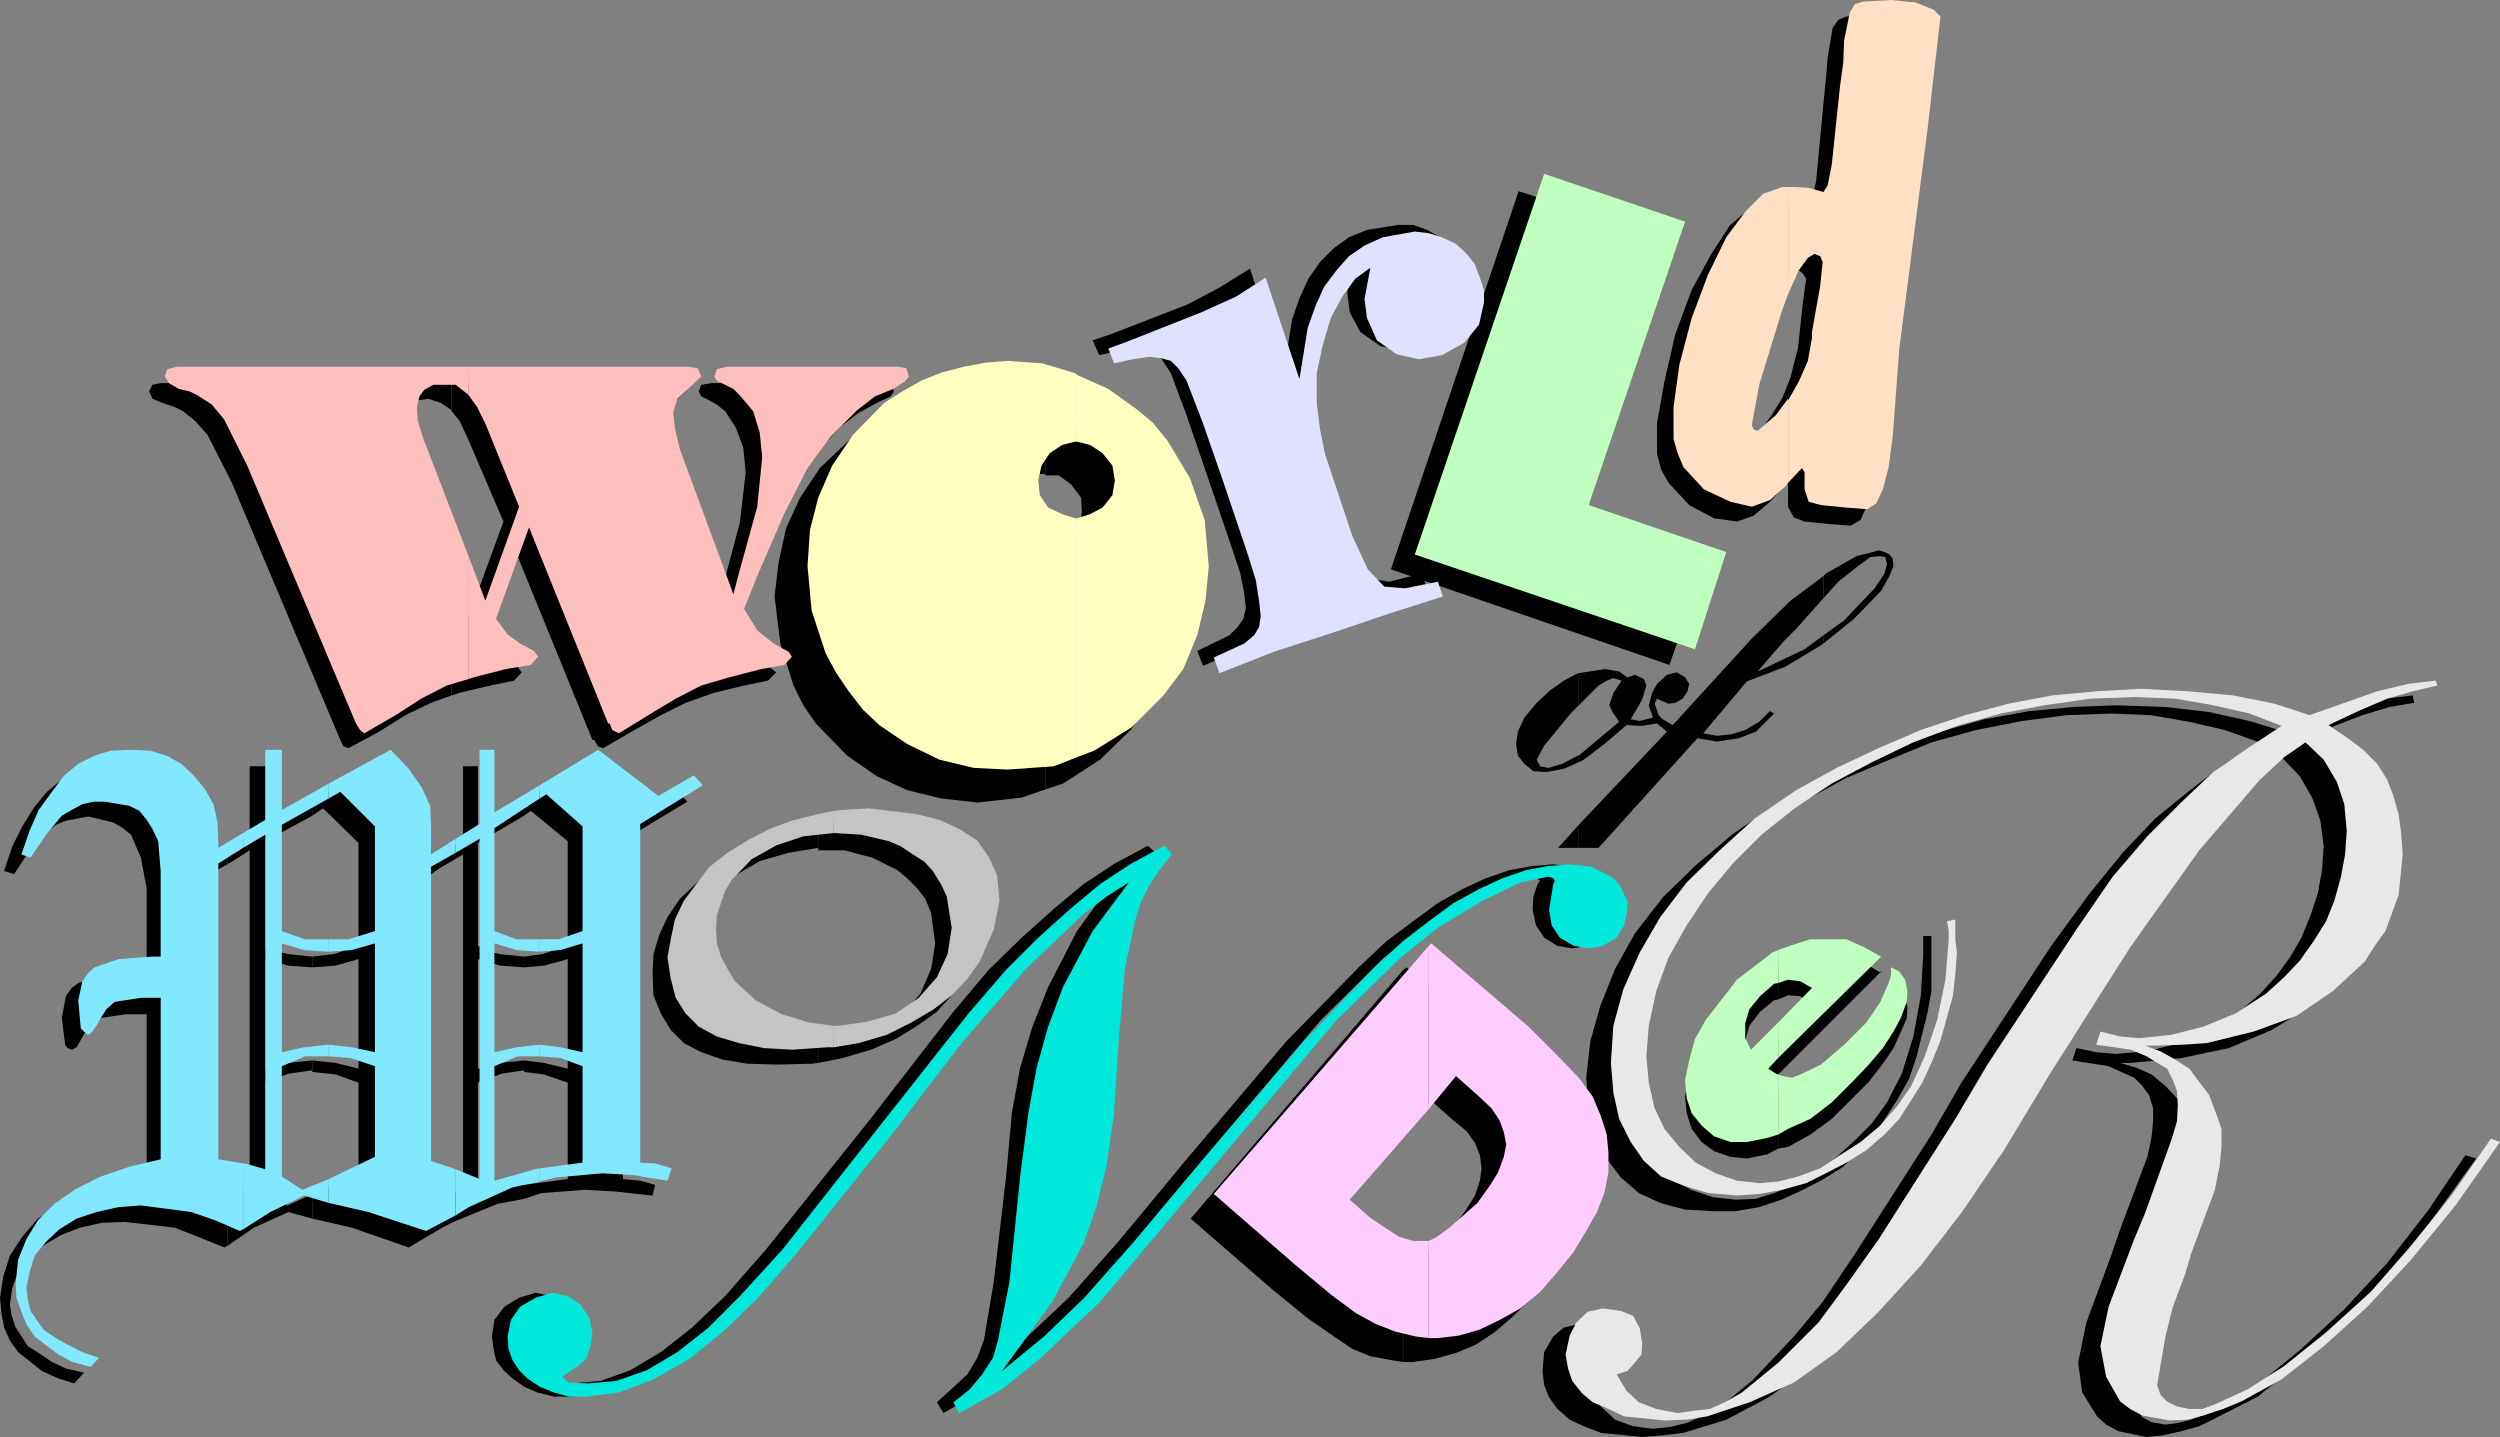 <?xml version="1.0" encoding="UTF-8" standalone="no"?>
<svg
   version="1.0"
   width="129.724mm"
   height="74.565mm"
   id="svg48"
   sodipodi:docname="World of Wonder.wmf"
   xmlns:inkscape="http://www.inkscape.org/namespaces/inkscape"
   xmlns:sodipodi="http://sodipodi.sourceforge.net/DTD/sodipodi-0.dtd"
   xmlns="http://www.w3.org/2000/svg"
   xmlns:svg="http://www.w3.org/2000/svg">
  <rect width="100%" height="100%" fill="#808080" stroke="none"/>
  <sodipodi:namedview
     id="namedview48"
     pagecolor="#ffffff"
     bordercolor="#000000"
     borderopacity="0.25"
     inkscape:showpageshadow="2"
     inkscape:pageopacity="0.0"
     inkscape:pagecheckerboard="0"
     inkscape:deskcolor="#d1d1d1"
     inkscape:document-units="mm" />
  <defs
     id="defs1">
    <pattern
       id="WMFhbasepattern"
       patternUnits="userSpaceOnUse"
       width="6"
       height="6"
       x="0"
       y="0" />
  </defs>
  <path
     style="fill:#000000;fill-opacity:1;fill-rule:evenodd;stroke:none"
     d="m 473.164,136.385 0.323,1.454 -4.848,0.808 -5.333,1.616 -5.494,2.101 -5.979,3.07 3.878,2.262 3.232,2.585 2.424,2.586 1.939,2.909 1.616,3.232 0.808,3.555 0.808,4.201 v 4.04 l -0.808,7.595 -2.424,7.11 -1.939,3.07 -2.424,3.393 -6.302,5.656 -7.11,4.363 -8.403,3.555 -9.211,1.939 -4.848,0.485 -5.171,0.485 h -2.101 l 3.232,0.97 2.909,1.293 2.747,2.262 2.262,2.424 1.778,2.747 1.454,3.232 0.646,3.07 0.485,3.555 -0.485,3.717 -1.131,4.686 -1.778,5.817 -2.586,7.11 -1.454,3.717 -4.04,12.281 -1.293,9.534 0.485,1.454 1.131,1.616 1.778,0.97 2.747,0.485 2.424,-0.323 2.586,-0.646 3.394,-1.293 3.232,-1.616 6.949,-4.363 8.08,-6.625 8.565,-7.918 8.242,-8.888 7.918,-10.18 7.434,-10.988 2.101,0.646 -8.726,12.12 -8.726,10.827 -8.403,9.211 -8.726,7.918 -8.242,6.625 -7.918,4.04 -3.555,1.778 -3.555,0.97 -3.555,0.808 -3.232,0.323 -5.494,-1.131 -2.424,-1.293 -1.778,-1.616 -2.909,-4.686 -0.808,-5.817 1.616,-7.918 4.848,-13.089 1.778,-5.171 5.333,-14.22 0.808,-3.717 0.323,-3.232 v -2.585 l -0.808,-2.586 -1.293,-1.778 -1.616,-1.616 -5.01,-2.262 -7.11,-1.131 0.808,-2.424 3.878,0.808 3.717,0.323 6.141,-0.485 6.464,-1.616 6.302,-2.909 5.979,-3.717 3.555,-3.07 3.232,-3.555 2.586,-3.555 2.262,-3.878 1.778,-4.363 1.454,-4.363 0.808,-4.525 0.323,-4.686 -0.646,-5.009 -1.616,-4.525 -2.424,-4.201 -3.555,-3.717 -4.363,3.232 -5.01,4.686 -11.474,13.412 -13.898,19.068 -15.514,24.562 -8.888,15.351 -8.08,11.958 -8.08,10.665 -8.403,9.049 -8.403,7.595 -8.565,5.979 -8.242,4.363 -8.403,2.585 -4.04,0.485 -4.04,0.323 -8.08,-0.808 -3.394,-1.293 -2.747,-1.293 -2.424,-2.101 -1.616,-2.262 -0.97,-2.424 -0.323,-2.747 0.323,-3.717 1.778,-3.07 2.101,-1.778 2.909,-0.646 3.394,0.646 2.424,0.97 1.616,2.424 0.485,3.07 -0.485,2.101 -0.808,1.616 -1.939,1.454 -1.939,0.808 1.616,3.07 2.747,2.585 3.555,1.293 3.878,0.485 3.232,-0.323 3.394,-0.808 2.909,-1.293 3.232,-1.454 6.949,-5.817 7.918,-8.403 5.656,-6.787 6.302,-9.372 15.029,-23.431 5.979,-10.342 17.614,-26.824 7.595,-10.342 6.302,-7.756 6.464,-6.787 6.949,-5.656 6.626,-5.009 6.787,-4.201 -6.787,-2.424 -6.949,-1.616 -7.595,-1.293 -7.757,-0.323 -8.726,0.323 -8.726,1.131 -9.05,1.778 -8.726,2.424 -8.242,3.393 -8.403,3.555 -7.434,4.04 -7.595,5.009 -6.141,5.171 -5.979,5.494 -4.848,5.979 -4.363,5.979 -3.232,6.949 -2.262,6.464 -1.293,6.464 -0.646,6.464 0.162,5.009 1.293,5.009 2.101,3.878 2.586,3.555 3.555,3.232 3.555,2.101 4.363,1.454 4.363,0.485 3.878,-0.162 3.717,-1.131 4.04,-1.616 4.202,-2.424 4.04,-3.07 3.555,-3.232 3.394,-3.393 2.909,-4.04 2.909,-5.656 2.262,-7.272 1.454,-7.918 0.485,-8.08 v -1.778 -1.939 h 1.616 v 3.555 2.909 4.363 l -0.808,4.363 -2.101,8.403 -1.454,4.363 -2.262,4.04 -4.525,6.949 -6.141,6.302 -3.878,2.424 -4.04,2.101 -4.202,1.939 -4.363,1.454 -4.686,0.808 h -4.202 l -5.656,-0.323 -4.848,-1.293 -4.202,-1.939 -3.555,-3.07 -3.07,-4.04 -1.778,-4.363 -1.454,-5.171 -0.485,-5.979 0.808,-7.11 1.939,-6.949 2.909,-7.272 3.878,-6.949 5.494,-7.11 6.302,-6.141 7.272,-6.141 7.918,-5.494 7.757,-4.525 8.403,-3.878 8.403,-3.555 8.403,-2.747 8.565,-2.424 8.888,-1.616 8.726,-0.808 8.242,-0.323 9.534,0.323 8.565,0.97 8.08,1.778 6.787,2.101 13.413,-4.848 6.141,-1.616 z"
     id="path1" />
  <path
     style="fill:#000000;fill-opacity:1;fill-rule:evenodd;stroke:none"
     d="m 348.732,213.949 v 11.312 l 1.939,-0.323 4.363,-2.424 4.202,-3.07 4.04,-4.04 3.232,-3.232 2.747,-3.555 2.101,-3.07 1.454,-3.232 1.131,-2.586 0.162,-2.101 -0.485,-2.262 -1.131,-1.616 -1.616,-0.97 v 1.616 l -0.485,1.616 -1.616,3.717 -2.747,4.04 -4.363,4.201 -4.525,4.201 -4.04,1.778 -1.616,0.646 -1.939,-0.323 z"
     id="path2" />
  <path
     style="fill:#000000;fill-opacity:1;fill-rule:evenodd;stroke:none"
     d="m 348.732,203.607 v 7.11 l 20.2,-20.199 v 0.323 l -3.232,-1.939 -3.555,-1.293 -3.394,-0.485 -3.717,0.162 -3.555,0.808 -2.747,1.293 v 6.625 l 1.939,-0.808 2.424,0.162 2.262,1.616 z"
     id="path3" />
  <path
     style="fill:#000000;fill-opacity:1;fill-rule:evenodd;stroke:none"
     d="m 348.732,196.013 v -6.625 l -1.131,0.646 -6.949,5.171 -6.141,7.756 -2.101,4.201 -1.131,3.878 -0.808,4.04 0.323,3.232 0.97,3.07 1.939,2.585 2.424,1.778 3.232,1.131 3.232,0.323 4.04,-0.808 2.101,-1.131 v -11.312 l -0.485,-0.162 -1.454,-1.131 1.939,-1.939 v -7.11 l -5.333,5.171 -1.131,-2.101 v -2.585 l 0.808,-2.909 2.101,-2.747 2.747,-2.262 z"
     id="path4" />
  <path
     style="fill:#000000;fill-opacity:1;fill-rule:evenodd;stroke:none"
     d="m 225.27,165.956 1.616,1.616 -2.424,3.07 -2.586,3.232 -1.293,3.232 -1.293,3.878 -1.939,9.211 -1.131,13.089 -1.131,15.028 -0.808,10.18 -2.101,7.918 -2.586,7.433 -6.302,11.473 -10.181,13.574 8.403,-6.787 8.08,-7.595 9.858,-11.15 13.251,-15.998 19.554,-23.108 14.544,-14.867 5.171,-4.848 5.171,-3.878 4.848,-3.555 4.848,-2.747 4.525,-2.101 4.686,-1.616 4.525,-0.808 4.04,-0.323 4.525,0.485 1.939,0.808 1.939,1.131 1.293,1.454 1.131,1.616 0.485,1.778 0.323,1.616 -0.808,3.07 -1.616,2.424 -2.424,1.616 -3.07,0.485 -2.909,-0.485 -2.586,-1.616 -1.616,-2.424 -0.646,-3.07 0.162,-2.586 0.808,-2.424 0.485,-0.646 -0.646,-0.485 -0.808,-0.323 -5.656,1.131 -7.595,3.717 -8.242,5.171 -7.595,5.817 -12.443,12.281 -26.341,31.187 -20.038,24.077 -11.797,11.15 -7.757,5.979 -8.08,4.686 -1.293,-2.101 5.979,-5.494 1.939,-3.232 1.293,-3.393 1.939,-11.473 2.424,-20.684 1.131,-12.443 1.616,-8.888 2.424,-8.08 3.07,-7.756 5.656,-10.988 6.949,-9.534 -4.363,2.747 -4.686,3.717 -11.15,10.504 -12.605,14.543 -14.221,18.583 -18.099,22.785 -7.595,8.564 -6.302,6.302 -7.11,5.656 -7.11,4.04 -6.302,2.585 -6.787,0.808 h -3.232 l -3.232,-0.808 -2.586,-1.131 -2.262,-1.616 -1.778,-1.616 -1.454,-1.939 -0.485,-2.262 -0.323,-2.424 0.485,-3.232 1.939,-2.585 2.909,-1.778 3.232,-0.97 2.909,0.646 2.747,1.616 1.939,2.585 0.485,2.909 -0.485,2.424 -0.808,2.585 -1.616,1.616 -1.616,0.97 -1.454,1.131 1.131,1.131 3.878,0.162 5.656,-0.485 5.818,-2.101 5.979,-3.555 5.979,-4.686 6.626,-6.302 8.08,-9.211 20.038,-25.047 16.645,-21.492 6.949,-8.241 6.464,-6.302 6.302,-5.656 5.818,-4.848 6.141,-4.04 6.302,-3.393 z"
     id="path5" />
  <path
     style="fill:#000000;fill-opacity:1;fill-rule:evenodd;stroke:none"
     d="m 275.204,247.722 v 19.391 h 1.939 l 4.363,-0.646 4.04,-1.131 3.878,-1.616 3.878,-2.586 3.717,-3.232 3.717,-3.717 3.07,-4.04 2.586,-3.878 1.939,-4.04 1.293,-3.717 0.97,-3.717 0.162,-3.878 -0.162,-3.717 -1.131,-3.878 -1.939,-3.555 -2.424,-3.878 -4.363,-4.363 -5.818,-5.656 -19.069,-16.159 -0.646,0.485 v 31.834 l 5.494,-6.141 4.363,3.878 2.586,2.101 1.616,2.262 0.97,2.424 0.323,2.585 -0.323,2.424 -0.97,2.909 -1.939,3.07 -2.262,3.07 -5.494,5.171 -2.747,1.293 z"
     id="path6" />
  <path
     style="fill:#000000;fill-opacity:1;fill-rule:evenodd;stroke:none"
     d="m 275.204,222.029 v -31.834 l -41.693,48.801 15.837,13.735 7.11,5.817 5.171,3.555 3.555,2.424 3.555,1.454 4.363,0.808 2.101,0.323 v -19.391 l -0.485,0.162 h -2.424 l -2.424,-0.808 -3.07,-1.293 -2.586,-2.262 -4.363,-3.717 z"
     id="path7" />
  <path
     style="fill:#000000;fill-opacity:1;fill-rule:evenodd;stroke:none"
     d="m 160.469,204.254 v 4.201 l 4.848,-0.97 5.494,-1.616 4.848,-2.101 4.202,-2.585 3.878,-2.747 2.909,-3.232 2.424,-3.555 2.747,-6.302 1.131,-5.817 -0.485,-4.525 -1.454,-4.201 -2.424,-2.747 -3.555,-2.585 -4.04,-1.454 -4.363,-1.454 -9.373,-0.808 h -0.162 l -5.01,0.323 -1.616,0.323 v 4.363 h 5.171 l 5.494,1.454 2.262,1.131 2.586,1.293 1.939,1.616 1.939,1.939 1.616,2.101 1.131,2.747 0.808,5.979 -0.808,5.009 -2.101,4.848 -3.555,4.04 -4.525,3.07 -5.333,1.616 -5.979,0.646 z"
     id="path8" />
  <path
     style="fill:#000000;fill-opacity:1;fill-rule:evenodd;stroke:none"
     d="m 160.469,166.764 v -4.363 l -3.07,0.162 -4.848,1.454 -4.848,1.778 -4.202,1.778 -3.878,2.747 -3.232,3.07 -3.07,2.909 -2.424,3.555 -1.616,3.555 -1.131,3.717 -0.162,3.717 0.162,4.363 1.454,3.555 1.939,3.232 2.586,2.585 3.394,1.778 4.202,1.454 4.848,0.808 5.979,0.162 6.626,-0.162 1.293,-0.162 v -4.201 l -5.171,-0.646 -5.171,-1.616 -5.171,-2.747 -4.04,-3.878 -1.778,-2.101 -0.808,-2.424 -0.808,-2.747 v -2.585 -2.747 l 0.808,-2.424 0.808,-2.424 1.454,-2.101 3.717,-4.201 4.686,-2.747 5.656,-1.616 5.818,-0.97 z"
     id="path9" />
  <path
     style="fill:#000000;fill-opacity:1;fill-rule:evenodd;stroke:none"
     d="m 102.777,232.371 v 2.747 l 3.394,-1.131 8.565,-0.646 5.818,0.323 7.434,0.808 0.485,-2.101 -2.909,-0.808 -3.394,-0.323 V 164.825 l 12.605,-7.595 -1.616,-1.939 -7.434,3.717 -11.797,-8.726 -11.15,6.949 v 2.747 l 1.293,-0.97 7.272,5.979 v 20.522 l -5.01,1.616 -3.555,0.485 v 2.101 l 3.878,-0.323 4.686,-1.293 v 21.492 l -4.686,-1.131 -3.878,-0.485 v 2.262 l 3.878,0.485 4.686,1.616 v 18.906 z"
     id="path10" />
  <path
     style="fill:#000000;fill-opacity:1;fill-rule:evenodd;stroke:none"
     d="m 102.777,159.977 v -2.747 l -9.05,5.333 v -12.281 h -2.909 v 14.543 l -4.686,2.747 v 2.747 l 4.686,-2.747 v 66.576 l -4.686,-1.616 v 8.564 l 2.747,-1.454 8.726,-3.555 5.171,-0.97 v -2.747 h -0.485 l -8.565,2.101 v -22.138 l 4.686,-1.778 4.363,-0.646 v 0.323 -2.262 l -4.686,0.485 -4.363,1.131 v -21.815 0.323 l 4.363,1.293 4.686,0.323 v -2.101 l -4.686,-0.485 -2.101,-0.485 -2.262,-1.131 v -20.199 z"
     id="path11" />
  <path
     style="fill:#000000;fill-opacity:1;fill-rule:evenodd;stroke:none"
     d="m 86.133,170.319 v -2.747 l -4.363,3.07 v -5.656 l -0.646,-3.717 -1.616,-3.555 -2.424,-3.717 -3.717,-3.717 -12.12,6.625 v 3.07 l 2.101,-1.454 6.949,6.787 v 20.199 l -4.848,1.616 -4.202,0.485 v 2.101 l 4.525,-0.323 4.525,-1.293 v 21.492 l -4.525,-1.131 -4.525,-0.485 v 2.262 l 4.525,0.485 4.525,1.616 v 17.775 l -9.05,4.04 v 4.848 l 7.757,1.778 11.15,3.878 5.979,-3.555 v -8.564 l -4.363,-1.778 v -57.366 z"
     id="path12" />
  <path
     style="fill:#000000;fill-opacity:1;fill-rule:evenodd;stroke:none"
     d="m 61.246,159.977 v -3.07 l -9.211,5.171 v -11.796 h -3.07 v 13.412 l -4.363,3.07 v 2.747 l 4.363,-2.747 v 65.768 l -4.363,-0.97 v 0 12.766 l 5.171,-3.555 6.787,-3.07 4.686,1.293 v -4.848 l -4.848,2.262 -4.363,-2.424 v -21.653 l 4.525,-1.778 4.686,-0.646 v 0.323 -2.262 l -4.848,0.485 -4.363,1.131 v -21.815 0.323 l 4.525,1.293 4.686,0.323 v -2.101 l -4.686,-0.485 -2.101,-0.485 -2.424,-1.131 V 164.987 Z"
     id="path13" />
  <path
     style="fill:#000000;fill-opacity:1;fill-rule:evenodd;stroke:none"
     d="m 44.602,169.511 v -2.747 l -5.01,2.747 v -0.97 -4.04 l -0.97,-3.555 -1.616,-3.232 -2.262,-2.424 -2.424,-2.424 -2.909,-1.616 -3.232,-0.646 -3.394,-0.323 -3.878,0.323 -3.555,0.808 -3.232,1.454 -2.909,2.424 -2.424,2.909 -2.424,3.878 -1.939,3.878 -1.616,4.848 1.939,0.646 3.07,-4.686 3.394,-3.555 1.778,-1.454 1.939,-0.808 4.363,-0.808 4.848,1.131 1.939,1.131 1.616,1.293 1.939,4.525 1.131,5.979 v 16.321 H 26.341 l -6.302,0.808 -4.686,1.454 -1.293,0.97 -1.131,1.616 -0.808,4.201 0.646,5.333 0.485,0.646 0.808,0.323 0.97,-0.485 0.646,-1.131 0.808,-1.454 1.131,-1.616 1.616,-1.454 5.333,-0.808 h 4.202 v 31.511 l -6.626,1.293 -5.656,2.262 -4.848,2.424 -4.202,2.585 -3.07,3.555 -2.424,3.717 -1.293,4.04 L 0,254.509 l 0.323,3.393 0.485,2.424 1.131,2.585 1.616,2.262 4.686,3.717 3.232,1.454 3.07,0.97 1.939,-2.101 -3.555,-0.808 -2.747,-1.293 -2.586,-1.778 -2.101,-1.293 -2.424,-3.717 -0.808,-2.424 -0.323,-2.101 0.485,-3.232 1.131,-3.07 2.262,-2.747 2.586,-2.424 3.555,-2.101 3.717,-1.454 4.363,-0.97 4.525,-0.162 9.696,1.131 4.525,1.778 5.171,2.101 0.646,-0.323 v -12.766 l -5.01,-1.131 v -58.174 z"
     id="path14" />
  <path
     style="fill:#000000;fill-opacity:1;fill-rule:evenodd;stroke:none"
     d="m 347.44,81.443 v 16.644 l 2.747,-3.07 h 0.485 v 0.485 1.616 2.262 l 1.131,2.101 2.101,0.808 4.848,0.485 4.202,0.323 1.939,-1.131 1.293,-2.909 1.131,-4.363 0.646,-5.817 1.293,-17.29 5.494,-42.499 2.424,-22.785 -0.97,-1.293 -3.717,-1.293 -4.848,-0.808 -5.494,0.323 -1.616,0.646 -1.131,1.616 -0.97,5.817 -0.323,4.04 -0.485,4.848 -1.454,15.351 -0.808,3.717 -0.808,1.616 -3.07,-0.97 -2.747,-0.485 h -1.293 v 21.815 l 2.101,-5.009 1.616,-2.424 1.616,-0.808 0.808,0.646 0.646,0.97 -0.646,4.686 -0.97,9.049 -0.323,1.131 -1.131,4.525 -1.616,4.04 z"
     id="path15" />
  <path
     style="fill:#000000;fill-opacity:1;fill-rule:evenodd;stroke:none"
     d="M 347.44,61.244 V 39.429 h -0.808 l -3.878,1.778 -3.555,3.07 -3.555,5.494 -3.878,7.11 -3.232,8.726 -2.101,9.211 -1.454,8.08 v 6.141 l 0.808,3.07 1.454,2.585 4.04,4.363 4.848,2.585 4.525,0.646 3.232,-1.131 3.232,-2.747 0.323,-0.323 V 81.443 l -2.424,3.393 -3.394,2.585 h -0.646 l -0.646,-0.97 1.616,-8.241 4.04,-14.22 z"
     id="path16" />
  <path
     style="fill:#000000;fill-opacity:1;fill-rule:evenodd;stroke:none"
     d="m 334.027,111.499 -6.626,18.906 -54.621,-18.745 25.048,-74.171 27.795,9.049 -18.584,55.426 z"
     id="path17" />
  <path
     style="fill:#000000;fill-opacity:1;fill-rule:evenodd;stroke:none"
     d="m 88.557,112.469 v 23.916 l 1.454,-0.485 6.141,-1.454 4.686,-0.97 1.454,-1.616 -0.808,-1.131 -2.262,-1.293 -3.07,-1.778 -2.101,-3.07 6.464,-17.937 15.675,38.459 h 0.323 l 0.808,1.293 0.97,0.323 6.141,-3.555 5.171,-2.909 4.848,-2.424 5.494,-1.939 5.979,-1.454 4.686,-0.97 1.616,-1.616 -0.808,-0.646 -2.747,-1.939 -3.555,-2.424 -2.424,-4.04 2.424,-6.787 5.494,-12.443 4.686,-8.888 4.686,-5.817 4.848,-5.171 3.555,-2.747 3.555,-1.939 2.747,-1.293 0.646,-0.97 -0.646,-1.293 -1.454,-0.323 h -33.613 l -2.101,0.323 -0.485,1.293 0.485,0.97 1.616,0.808 1.454,0.808 1.616,1.293 2.101,3.232 1.454,3.878 0.485,4.848 -1.131,9.857 -3.232,12.119 -1.293,4.848 -10.181,-28.117 -1.131,-4.04 -0.485,-3.393 0.323,-1.293 0.485,-1.131 2.101,-2.101 2.747,-2.585 -0.808,-1.293 -1.939,-0.323 H 88.557 v 5.494 l 1.616,1.939 1.778,3.878 6.787,15.836 -6.787,18.583 z"
     id="path18" />
  <path
     style="fill:#000000;fill-opacity:1;fill-rule:evenodd;stroke:none"
     d="m 88.557,80.635 v -5.494 H 31.512 l -1.616,0.323 -0.646,1.293 0.646,1.454 1.939,0.808 2.424,0.808 1.616,0.808 2.424,1.939 2.424,2.747 4.686,9.211 21.331,50.579 0.646,1.293 0.97,0.323 5.979,-3.232 5.171,-3.232 5.01,-2.424 4.04,-1.454 v -23.916 l -8.726,-23.431 -1.131,-3.232 -0.323,-2.747 0.646,-2.101 1.131,-1.616 1.616,-0.808 2.262,-0.323 2.424,0.808 1.939,1.293 z"
     id="path19" />
  <path
     style="fill:#000000;fill-opacity:1;fill-rule:evenodd;stroke:none"
     d="m 235.936,130.567 -1.131,-2.909 6.302,-3.07 1.616,-1.616 1.131,-1.616 0.485,-2.101 -0.323,-2.909 -0.808,-4.04 -1.616,-4.848 -4.848,-14.22 -4.04,-11.796 -3.07,-8.241 -1.778,-2.747 -1.616,-1.293 -1.616,-0.485 -2.424,-0.323 -2.909,0.485 -3.717,0.808 -1.293,-2.909 3.394,-1.131 15.029,-5.817 6.464,-3.393 5.979,-3.717 6.626,20.361 1.616,-10.342 1.454,-4.201 1.778,-3.878 2.262,-3.232 2.747,-2.747 2.909,-2.101 3.555,-1.454 6.141,-0.97 h 2.909 l 2.747,0.97 2.586,1.454 1.778,1.616 1.778,2.101 1.293,2.424 0.485,2.585 v 2.424 l -0.97,4.363 -3.07,3.878 -3.878,2.101 -4.848,0.808 -4.363,-0.97 -3.878,-2.747 -2.101,-3.878 -0.485,-3.878 1.293,-6.464 -2.586,2.101 -2.747,3.393 -2.101,4.363 -1.616,5.494 -1.131,5.656 -0.323,5.333 0.646,5.333 1.293,4.848 5.494,15.998 2.747,6.949 3.07,3.07 4.202,0.646 6.302,-1.616 1.131,2.909 -10.342,3.232 -11.312,3.878 -11.797,3.717 z"
     id="path20" />
  <path
     style="fill:#000000;fill-opacity:1;fill-rule:evenodd;stroke:none"
     d="m 205.07,107.944 v 46.862 l 3.394,-1.131 7.272,-4.686 6.141,-5.979 3.878,-5.979 2.747,-6.302 1.778,-6.625 0.485,-7.11 -0.97,-8.726 -2.747,-8.241 -4.202,-7.433 -3.07,-3.232 -3.232,-2.909 -5.656,-4.201 -5.818,-2.909 v 13.897 h 2.586 l 2.424,1.778 1.939,2.585 0.162,2.747 -0.485,3.07 -1.616,2.424 -2.424,1.616 z"
     id="path21" />
  <path
     style="fill:#000000;fill-opacity:1;fill-rule:evenodd;stroke:none"
     d="M 205.07,93.239 V 79.342 l -6.787,-1.616 -6.626,-0.808 -4.686,0.323 -4.363,0.808 -4.363,0.97 -3.555,1.939 -3.878,1.939 -3.555,2.747 -6.464,6.141 -3.878,5.817 -2.747,5.979 -1.454,6.625 -0.808,6.787 1.131,9.211 2.586,8.241 1.939,3.878 2.424,3.555 6.141,6.302 5.818,4.04 5.979,2.747 6.626,1.616 7.11,0.808 8.726,-0.97 4.686,-1.616 v -46.862 h -0.323 l -3.07,-0.485 -2.424,-1.616 -1.616,-2.424 -0.323,-3.07 0.323,-2.747 1.616,-2.585 2.424,-1.778 3.07,-0.323 z"
     id="path22" />
  <path
     style="fill:#000000;fill-opacity:1;fill-rule:evenodd;stroke:none"
     d="m 357.62,124.588 v 1.616 l 5.979,-4.848 5.333,-5.494 1.616,-2.909 0.808,-1.939 -0.162,-1.454 -0.646,-0.808 -0.97,-0.485 -1.131,-0.323 -4.363,1.131 -5.979,3.393 -0.485,0.485 v 4.363 l 2.909,-3.232 3.878,-3.07 2.424,-1.778 1.939,-0.162 0.97,0.162 0.323,1.454 -0.485,1.778 -1.939,2.909 -5.979,6.302 z"
     id="path23" />
  <path
     style="fill:#000000;fill-opacity:1;fill-rule:evenodd;stroke:none"
     d="m 357.62,117.317 v -4.363 l -6.464,4.848 -7.595,7.433 -15.514,16.967 -1.939,-1.131 -0.808,-0.808 -0.808,-2.262 0.485,-0.97 0.323,0.162 1.939,0.808 1.293,-0.162 1.454,-0.808 0.97,-1.454 0.323,-1.454 -0.808,-1.293 -1.616,-0.97 -1.939,0.485 -1.939,1.778 -0.97,1.778 -0.646,2.424 0.808,2.424 -2.586,0.646 -1.778,-0.323 2.262,-3.878 0.808,-2.747 -0.485,-1.293 -1.778,-0.808 -1.454,0.485 -1.616,-1.131 -2.747,-0.485 -5.171,0.808 v 6.302 l 3.878,-3.878 1.616,-0.97 1.293,-0.485 1.616,0.485 -1.616,2.424 -0.808,2.424 0.646,1.293 1.293,1.939 -7.918,6.625 v 1.293 l 0.97,-0.485 4.04,-3.07 4.363,-3.717 2.909,0.162 3.07,-0.485 1.939,1.616 -17.291,18.26 v 4.525 h 3.878 l 19.392,-21.492 3.878,0.646 4.202,-0.646 3.394,-1.293 3.555,-3.555 -0.808,-0.485 -2.101,2.101 -2.747,1.616 -2.586,0.808 -2.909,0.323 -2.747,-0.485 8.565,-10.18 7.595,-2.909 6.949,-4.201 0.485,-0.323 v -1.616 l -3.717,2.747 -9.211,4.363 5.171,-5.979 2.424,-2.424 z"
     id="path24" />
  <path
     style="fill:#000000;fill-opacity:1;fill-rule:evenodd;stroke:none"
     d="m 309.625,138.324 v -6.302 h -0.162 l -2.747,1.454 -2.747,1.939 -2.747,2.585 -2.262,2.747 -1.293,2.747 -0.323,2.424 0.323,2.262 1.293,1.616 1.778,1.454 2.586,0.162 3.394,-0.646 2.909,-1.293 V 148.181 h -0.162 l -3.07,1.616 -2.747,0.808 -1.616,-0.323 -0.646,-1.293 1.454,-2.747 5.171,-6.302 z"
     id="path25" />
  <path
     style="fill:#000000;fill-opacity:1;fill-rule:evenodd;stroke:none"
     d="m 309.625,166.279 v -4.525 l -4.04,4.525 z"
     id="path26" />
  <path
     style="fill:#ffbfbf;fill-opacity:1;fill-rule:evenodd;stroke:none"
     d="m 91.95,109.237 v 23.916 l 0.97,-0.323 6.302,-1.616 4.848,-0.808 1.454,-1.616 -0.808,-1.131 -2.747,-1.454 -2.424,-1.778 -2.262,-3.07 6.464,-17.937 15.514,38.459 h 0.323 l 0.485,1.293 1.293,0.646 6.302,-3.878 4.848,-2.909 5.01,-2.585 5.494,-1.616 6.302,-1.616 4.525,-0.808 1.454,-1.616 -0.646,-0.97 -2.909,-1.616 -3.232,-2.585 -2.586,-4.201 2.586,-6.464 5.333,-12.281 4.525,-8.888 4.525,-6.141 5.171,-5.171 3.555,-2.747 3.555,-1.454 2.262,-1.454 0.808,-0.97 -0.485,-1.616 -1.616,-0.323 h -33.451 l -2.101,0.485 -0.485,1.454 0.485,0.808 1.616,0.808 1.616,0.808 1.293,1.293 2.586,3.07 1.293,4.201 0.485,4.848 -0.97,9.696 -3.394,12.281 -1.293,4.848 -10.504,-28.44 -0.97,-4.201 -0.323,-2.909 0.323,-1.131 0.485,-1.616 2.101,-1.939 2.586,-2.424 -0.646,-1.616 -1.939,-0.323 H 91.95 v 5.656 l 1.616,2.262 1.616,3.232 6.626,16.321 -6.626,18.422 z"
     id="path27" />
  <path
     style="fill:#ffbfbf;fill-opacity:1;fill-rule:evenodd;stroke:none"
     d="M 91.95,77.565 V 71.909 H 34.744 l -1.939,0.485 -0.485,1.454 0.808,1.293 1.939,1.131 2.101,0.485 1.616,0.808 2.747,1.778 2.424,2.909 4.525,9.049 21.331,50.579 0.808,1.293 0.808,0.646 6.141,-3.555 5.01,-3.232 5.01,-2.585 4.363,-1.293 v -23.916 l -8.888,-23.108 -1.131,-3.555 -0.162,-2.747 0.485,-2.101 0.97,-1.293 1.778,-0.97 h 2.262 2.101 l 2.262,1.778 z"
     id="path28" />
  <path
     style="fill:#ffffbf;fill-opacity:1;fill-rule:evenodd;stroke:none"
     d="m 211.211,101.642 v 46.862 l 3.394,-1.293 7.272,-4.525 6.302,-6.302 3.878,-5.171 2.747,-6.625 1.616,-6.787 0.646,-6.787 -0.808,-9.049 -2.909,-8.241 -4.363,-7.272 -2.909,-3.555 -3.07,-2.585 -5.656,-4.04 -6.141,-2.747 v 13.089 l 2.586,0.646 2.424,1.616 1.939,2.424 0.485,2.909 -0.485,2.909 -1.939,2.424 -2.424,1.293 z"
     id="path29" />
  <path
     style="fill:#ffffbf;fill-opacity:1;fill-rule:evenodd;stroke:none"
     d="M 211.211,86.614 V 73.525 l -0.323,-0.323 -6.464,-1.939 -6.787,-0.485 -4.202,0.323 -4.363,0.808 -4.363,1.131 -4.04,1.616 -3.717,2.101 -3.555,2.262 -6.141,6.302 -4.04,5.979 -2.747,6.302 -1.616,6.302 -0.485,7.11 0.808,8.726 2.747,8.403 2.101,3.878 2.424,3.555 2.747,3.555 3.232,3.07 5.494,3.717 6.302,3.07 6.787,1.616 6.626,0.323 9.05,-0.646 4.525,-1.778 v -46.862 h -0.323 l -2.586,-0.808 -2.747,-1.293 -1.616,-2.424 -0.323,-2.909 0.646,-2.909 1.616,-2.424 2.424,-1.616 2.586,-0.646 z"
     id="path30" />
  <path
     style="fill:#e0e0ff;fill-opacity:1;fill-rule:evenodd;stroke:none"
     d="m 239.168,132.022 -1.131,-3.07 5.979,-2.747 1.939,-1.616 0.97,-1.616 0.323,-2.101 -0.323,-3.07 -0.646,-4.04 -1.454,-4.686 -4.848,-14.382 -4.04,-11.635 -3.232,-8.403 -1.616,-2.424 -1.454,-1.454 -1.778,-0.485 -2.424,-0.323 -3.232,0.485 -3.717,0.808 -1.131,-2.909 3.555,-1.293 14.706,-5.817 6.787,-3.07 5.818,-3.717 6.626,19.876 1.616,-10.019 1.616,-4.525 1.616,-3.555 2.424,-3.232 2.424,-2.747 3.07,-2.101 3.555,-1.616 6.302,-1.131 2.747,0.323 2.586,0.808 2.747,1.293 2.101,1.939 1.616,2.101 0.97,2.585 0.808,2.424 v 2.424 l -0.97,4.363 -2.909,3.555 -4.363,2.424 -4.525,0.808 -4.363,-0.97 -3.878,-2.747 -1.939,-4.363 -0.485,-3.717 1.131,-6.141 -2.909,2.101 -2.586,3.555 -2.262,4.201 -1.616,5.494 -1.131,5.333 v 5.817 l 0.646,5.171 0.97,4.848 5.333,15.998 3.07,6.625 3.232,3.393 4.04,0.323 6.464,-1.293 0.97,2.909 -10.181,3.232 -11.474,3.878 -11.474,3.717 z"
     id="path31" />
  <path
     style="fill:#bfffbf;fill-opacity:1;fill-rule:evenodd;stroke:none"
     d="m 338.552,108.267 -6.141,19.068 -54.944,-18.583 25.371,-74.656 27.634,9.372 -18.907,55.588 z"
     id="path32" />
  <path
     style="fill:#ffe0c4;fill-opacity:1;fill-rule:evenodd;stroke:none"
     d="m 350.672,78.534 v 16.159 l 2.747,-2.909 0.162,0.323 0.323,0.485 v 1.616 1.778 l 0.808,2.424 2.424,0.646 4.848,0.485 4.202,0.323 1.778,-1.131 1.293,-2.747 1.131,-4.363 0.808,-5.979 1.293,-17.29 5.494,-42.661 2.586,-22.461 -1.293,-1.293 L 375.72,0.485 370.872,0 l -5.494,0.323 -1.616,0.485 -0.97,1.616 -1.131,5.494 -0.162,4.363 -0.646,4.686 -1.616,15.351 -0.808,4.04 -0.808,1.293 -2.909,-0.808 -2.747,-0.162 h -1.293 v 21.007 l 2.101,-4.686 1.778,-2.424 1.293,-0.808 1.131,0.485 0.485,1.131 -0.485,4.686 -1.616,9.049 v 1.131 l -0.808,4.525 -1.778,4.04 z"
     id="path33" />
  <path
     style="fill:#ffe0c4;fill-opacity:1;fill-rule:evenodd;stroke:none"
     d="M 350.672,57.689 V 36.682 h -1.131 l -3.717,1.293 -3.555,3.555 -3.717,5.009 -3.555,7.272 -3.232,8.564 -2.424,9.211 -1.131,8.241 v 6.302 l 0.808,2.747 1.131,2.747 4.04,4.363 5.171,2.424 4.202,0.97 3.555,-1.293 3.232,-2.909 0.323,-0.485 v -16.483 l -2.424,3.232 -3.555,3.07 -0.808,-0.323 -0.323,-0.808 1.454,-7.918 4.363,-14.22 z"
     id="path34" />
  <path
     style="fill:#82e8ff;fill-opacity:1;fill-rule:evenodd;stroke:none"
     d="m 105.848,229.139 v 2.585 l 3.232,-0.808 9.05,-0.808 5.818,0.323 6.949,1.131 0.808,-2.424 -3.232,-0.97 -2.909,-0.162 v -66.415 l 12.282,-7.595 -1.778,-1.939 -6.949,4.04 -11.797,-9.049 -11.474,6.949 v 2.585 l 1.293,-0.808 7.11,6.302 v 20.522 l -4.686,1.616 h -3.717 v 2.424 l 4.04,-0.323 4.363,-1.293 v 21.33 l -4.363,-0.97 -4.04,-0.485 v 2.262 l 4.04,0.323 4.363,1.616 v 18.906 z"
     id="path35" />
  <path
     style="fill:#82e8ff;fill-opacity:1;fill-rule:evenodd;stroke:none"
     d="m 105.848,156.584 v -2.585 l -8.888,5.333 v -12.281 h -2.909 v 14.543 l -4.686,2.909 v 2.747 l 4.686,-2.747 v 66.738 l -4.686,-1.939 v 9.049 l 2.586,-1.616 8.565,-3.878 5.333,-1.131 v -2.585 h -0.323 l -8.565,2.424 v -22.461 l 4.525,-1.939 h 4.04 0.323 v -2.262 h -0.323 l -4.202,0.485 -4.363,0.97 v -21.33 l 4.363,1.293 4.202,0.323 h 0.323 v -2.424 h -0.323 -4.202 l -4.363,-1.616 v -20.199 z"
     id="path36" />
  <path
     style="fill:#82e8ff;fill-opacity:1;fill-rule:evenodd;stroke:none"
     d="m 89.365,167.249 v -2.747 l -4.848,3.07 v -5.817 l -0.162,-3.717 -1.616,-3.555 -2.586,-3.717 -3.555,-3.717 -12.12,6.625 v 2.909 l 2.262,-1.293 6.787,6.787 v 20.522 l -5.171,1.616 h -3.878 v 2.424 l 4.525,-0.323 4.525,-1.293 v 21.33 l -4.525,-0.97 -4.525,-0.485 v 2.262 l 4.202,0.323 4.848,1.616 v 17.775 l -9.05,4.363 v 4.686 l 7.757,1.778 11.312,3.717 5.818,-3.07 v -9.049 l -4.848,-1.616 v -57.689 z"
     id="path37" />
  <path
     style="fill:#82e8ff;fill-opacity:1;fill-rule:evenodd;stroke:none"
     d="m 64.478,156.584 v -2.909 l -9.211,5.171 v -11.796 h -3.232 v 13.735 l -4.363,2.586 v 2.909 l 4.363,-2.585 v 65.607 l -4.04,-1.131 h -0.323 v 12.927 l 5.333,-3.393 6.626,-3.232 4.848,1.454 v -4.686 l -5.171,2.101 -4.04,-2.585 v -21.654 l 4.525,-1.939 h 4.363 0.323 v -2.262 h -0.323 l -4.525,0.485 -4.363,0.97 v -21.33 l 4.363,1.293 4.525,0.323 h 0.323 v -2.424 h -0.323 -4.363 l -4.525,-1.616 v -20.846 z"
     id="path38" />
  <path
     style="fill:#82e8ff;fill-opacity:1;fill-rule:evenodd;stroke:none"
     d="m 47.672,166.279 v -2.909 l -4.848,2.909 v -0.97 l -0.162,-4.04 -0.808,-3.555 -1.616,-2.909 -2.262,-2.747 -2.424,-2.262 -2.909,-1.616 -3.232,-0.97 -3.717,-0.162 -3.878,0.162 -3.232,0.97 -3.232,1.616 -2.909,2.424 -2.262,3.07 -2.586,3.555 -1.778,4.04 -1.616,4.686 1.778,0.646 3.07,-4.525 3.07,-3.717 1.939,-1.131 2.101,-1.131 2.262,-0.485 h 2.101 l 4.848,0.808 1.939,0.97 1.454,1.778 1.131,1.778 1.131,2.424 0.485,5.817 v 16.806 h -1.778 l -6.464,0.485 -4.686,1.616 -1.293,1.131 -1.131,1.616 -0.808,3.717 0.485,5.494 0.646,0.646 0.808,0.646 0.808,-0.646 0.808,-1.131 0.808,-1.454 1.131,-1.778 1.616,-1.454 5.171,-0.808 h 3.878 v 31.672 l -6.141,1.454 -5.656,1.939 -4.848,2.424 -4.202,2.909 -3.232,3.232 -2.262,3.717 -1.616,4.04 -0.485,4.686 0.162,2.747 0.97,2.747 0.97,2.424 1.616,2.424 4.686,3.555 2.747,1.454 3.555,0.97 1.616,-1.778 -3.232,-1.131 -2.909,-1.454 -2.262,-1.293 -2.424,-1.616 -2.586,-3.717 -0.485,-2.101 -0.323,-2.424 0.646,-3.07 0.97,-3.232 2.262,-2.747 2.586,-2.424 3.394,-2.101 3.878,-1.293 4.363,-0.97 4.363,-0.323 9.858,1.293 4.686,1.616 4.848,2.101 0.646,-0.323 v -12.927 l -4.848,-0.808 v -58.012 z"
     id="path39" />
  <path
     style="fill:#c4c4c4;fill-opacity:1;fill-rule:evenodd;stroke:none"
     d="m 163.539,201.184 v 4.201 l 4.848,-0.808 5.494,-1.616 4.848,-2.424 4.363,-2.585 3.555,-2.747 3.07,-3.232 2.424,-3.393 2.747,-6.302 1.131,-5.656 -0.485,-5.009 -1.616,-3.555 -2.262,-3.232 -3.555,-2.262 -3.878,-1.778 -4.525,-1.131 -9.373,-1.131 -5.171,0.323 -1.616,0.162 v 4.363 l 5.333,0.323 5.494,1.293 2.262,0.97 2.424,1.616 2.262,1.454 1.616,1.778 1.616,2.586 1.131,2.424 0.97,6.141 -0.808,5.171 -2.101,4.525 -3.555,4.04 -4.525,3.07 -5.656,1.616 -5.656,0.808 z"
     id="path40" />
  <path
     style="fill:#c4c4c4;fill-opacity:1;fill-rule:evenodd;stroke:none"
     d="m 163.539,163.371 v -4.363 l -3.07,0.646 -5.171,1.293 -4.363,1.616 -4.363,2.262 -3.878,2.424 -3.555,2.747 -2.586,3.393 -2.424,3.232 -1.778,3.717 -0.808,3.878 -0.646,3.555 0.646,4.201 0.97,3.717 1.939,3.07 2.586,2.586 3.555,1.939 4.363,1.293 4.848,0.97 5.494,0.323 7.11,-0.485 h 1.131 v -4.201 l -4.848,-0.646 -5.333,-1.616 -5.171,-2.747 -4.04,-3.717 -1.454,-2.424 -1.293,-2.424 -0.808,-2.585 -0.162,-2.747 0.162,-2.747 0.808,-2.424 0.808,-2.424 1.293,-2.101 3.878,-4.04 4.848,-2.747 5.333,-1.778 z"
     id="path41" />
  <path
     style="fill:#00e8db;fill-opacity:1;fill-rule:evenodd;stroke:none"
     d="m 228.502,165.956 1.293,1.616 -2.424,3.07 -2.101,3.232 -1.616,3.232 -1.131,3.878 -1.939,9.211 -1.131,13.089 -0.97,15.028 -1.454,10.18 -1.939,7.918 -2.586,7.433 -6.141,11.473 -9.858,13.574 8.242,-6.787 7.918,-7.595 9.858,-11.15 13.413,-15.998 19.715,-23.108 14.221,-14.867 5.333,-4.848 5.01,-3.878 4.848,-3.555 5.01,-2.747 4.525,-2.101 4.686,-1.616 4.363,-0.808 4.202,-0.323 4.363,0.485 3.717,1.939 1.616,1.454 0.808,1.616 0.808,1.778 v 1.616 l -0.646,3.07 -1.454,2.424 -2.747,1.616 -2.747,0.485 -2.909,-0.485 -2.747,-1.616 -1.616,-2.424 -0.485,-3.07 0.808,-5.009 0.323,-0.646 -0.323,-0.485 -0.97,-0.323 -5.494,1.131 -7.595,3.717 -8.565,5.171 -7.272,5.817 -12.605,12.281 -26.179,31.187 -20.2,24.077 -11.797,11.15 -7.434,5.979 -8.403,4.686 -1.131,-2.101 3.232,-2.585 2.424,-2.909 2.101,-3.232 0.97,-3.393 2.262,-11.473 2.101,-20.684 1.616,-12.443 1.616,-8.888 2.262,-8.08 2.909,-7.756 5.818,-10.988 7.11,-9.534 -4.363,2.747 -4.848,3.717 -10.989,10.504 -12.605,14.543 -14.221,18.583 -18.261,22.785 -7.434,8.564 -6.464,6.302 -6.949,5.656 -7.11,4.04 -6.787,2.585 -6.302,0.808 h -3.555 l -2.909,-0.808 -2.747,-1.131 -2.424,-1.616 -1.616,-1.616 -1.293,-1.939 -0.808,-2.262 -0.162,-2.424 0.646,-3.232 1.778,-2.585 3.07,-1.778 3.232,-0.97 3.07,0.646 2.424,1.616 1.778,2.585 0.646,2.909 -0.323,2.424 -0.808,2.585 -1.616,1.616 -1.616,0.97 -1.616,1.131 1.293,1.131 3.878,0.162 5.494,-0.485 5.979,-2.101 5.979,-3.555 5.979,-4.686 6.302,-6.302 8.403,-9.211 19.715,-25.047 16.968,-21.492 7.11,-8.241 6.302,-6.302 6.302,-5.656 5.818,-4.848 6.141,-4.04 6.302,-3.393 z"
     id="path42" />
  <path
     style="fill:#ffccff;fill-opacity:1;fill-rule:evenodd;stroke:none"
     d="m 280.214,243.359 v 19.068 h 1.778 l 4.04,-0.485 4.04,-1.131 4.04,-1.939 4.04,-2.262 3.878,-3.232 3.394,-3.878 3.232,-4.04 2.424,-4.04 2.101,-3.717 1.454,-3.717 0.808,-4.04 v -3.878 l -0.323,-3.555 -1.131,-3.555 -1.616,-3.878 -2.747,-3.717 -4.04,-4.201 -5.818,-5.817 -19.069,-16.321 -0.485,0.485 v 31.995 l 5.333,-6.464 4.202,3.717 2.747,2.586 1.616,2.424 0.808,2.262 0.485,2.424 -0.485,2.424 -1.131,3.07 -1.616,2.585 -2.424,3.393 -5.494,4.848 -2.424,1.778 z"
     id="path43" />
  <path
     style="fill:#ffccff;fill-opacity:1;fill-rule:evenodd;stroke:none"
     d="m 280.214,217.505 v -31.995 l -42.178,48.64 16.16,14.059 6.787,5.656 5.01,3.717 3.878,2.101 3.717,1.454 4.04,0.97 2.586,0.323 v -19.068 h -0.808 -2.262 l -2.747,-0.808 -2.747,-1.778 -2.909,-1.939 -4.04,-3.555 z"
     id="path44" />
  <path
     style="fill:#bfffbf;fill-opacity:1;fill-rule:evenodd;stroke:none"
     d="m 348.732,210.718 v 11.796 l 1.939,-1.131 4.363,-1.939 4.202,-3.232 4.04,-4.04 3.232,-3.393 2.747,-3.232 2.101,-3.232 1.454,-2.747 1.131,-3.07 0.162,-2.101 -0.485,-2.262 -1.131,-1.616 -1.616,-0.808 v 1.616 l -0.485,1.454 -1.616,3.717 -2.747,4.04 -4.363,4.363 -4.525,3.878 -4.04,1.939 -1.616,0.646 -1.939,-0.323 z"
     id="path45" />
  <path
     style="fill:#bfffbf;fill-opacity:1;fill-rule:evenodd;stroke:none"
     d="m 348.732,200.537 v 6.949 l 20.2,-19.876 -3.232,-1.778 -3.555,-1.616 h -3.394 -3.717 l -3.555,1.131 -2.747,0.97 v 6.464 l 1.939,-0.646 2.424,0.323 2.262,1.293 z"
     id="path46" />
  <path
     style="fill:#bfffbf;fill-opacity:1;fill-rule:evenodd;stroke:none"
     d="m 348.732,192.781 v -6.464 l -1.131,0.485 -6.949,5.333 -6.141,7.918 -2.101,3.717 -1.131,4.201 -0.808,3.878 0.323,3.555 0.97,2.909 1.939,2.424 2.424,2.101 3.232,1.131 h 3.232 l 4.04,-0.808 2.101,-0.646 v -11.796 l -0.485,-0.162 -1.454,-0.97 1.939,-2.101 v -6.949 l -5.333,5.333 -1.131,-2.262 v -2.909 l 0.808,-2.747 2.101,-2.585 2.747,-2.424 z"
     id="path47" />
  <path
     style="fill:#e8e8e8;fill-opacity:1;fill-rule:evenodd;stroke:none"
     d="m 477.689,133.476 0.323,0.97 -4.848,1.131 -5.01,1.454 -5.656,2.424 -5.818,2.747 3.555,2.424 3.232,2.424 2.747,2.747 1.939,3.07 1.131,2.909 1.131,3.878 0.485,3.717 0.323,4.201 -0.808,7.918 -2.586,7.11 -2.101,2.909 -1.939,3.07 -6.302,5.817 -7.11,4.848 -8.403,3.07 -9.211,2.262 -4.848,0.323 -5.333,0.162 h -1.939 l 3.07,1.131 2.909,1.616 2.747,1.778 1.939,2.585 1.939,2.585 1.293,3.393 1.131,3.232 v 3.555 l -0.323,3.555 -0.97,4.848 -4.686,12.604 -1.131,3.878 -2.424,6.464 -1.454,5.817 -1.616,9.534 0.646,1.939 1.293,1.293 1.939,0.97 2.424,0.485 h 2.586 l 2.586,-0.97 6.302,-2.909 7.11,-4.525 8.242,-6.625 8.726,-7.918 7.918,-9.049 7.918,-9.857 7.757,-11.15 1.778,0.646 -8.726,12.443 -8.726,10.665 -8.565,9.211 -8.565,7.756 -8.242,6.464 -7.918,4.363 -3.555,1.454 -3.878,1.293 -3.07,0.808 -3.555,0.162 -5.333,-0.97 -2.424,-1.293 -1.939,-1.454 -2.747,-4.848 -1.131,-5.979 1.616,-7.756 5.01,-13.251 2.101,-5.009 5.171,-14.382 1.131,-3.717 0.162,-3.232 -0.162,-2.747 -0.808,-2.101 -1.131,-2.262 -1.939,-1.131 -2.101,-1.293 -3.07,-1.293 -6.787,-0.97 0.808,-2.585 3.878,0.97 3.717,0.323 6.302,-0.646 6.302,-1.616 6.302,-2.586 5.979,-3.878 3.555,-3.232 3.07,-3.232 2.747,-3.878 2.424,-3.878 1.616,-4.04 1.293,-4.686 0.808,-4.363 0.323,-4.686 -0.485,-5.171 -1.454,-4.363 -2.586,-4.363 -3.555,-3.393 -4.202,2.909 -4.848,4.525 -11.797,13.735 -13.574,19.068 -15.675,24.724 -9.05,15.028 -8.242,12.119 -8.08,10.504 -8.242,9.049 -8.242,7.918 -8.403,5.979 -8.726,3.878 -8.242,2.747 -4.04,0.646 -4.202,0.162 -8.08,-0.808 -3.07,-1.454 -3.07,-1.293 -2.101,-1.778 -1.939,-2.424 -0.808,-2.424 -0.485,-2.747 0.808,-3.717 1.293,-2.585 2.262,-2.101 2.909,-0.646 3.555,0.485 2.424,0.97 1.293,2.424 0.485,3.07 -0.162,2.101 -1.293,1.616 -1.454,1.616 -2.101,0.646 1.939,3.232 2.424,2.262 3.394,1.293 4.202,0.808 3.394,-0.485 2.909,-0.323 3.232,-1.454 3.07,-1.778 7.11,-5.817 7.918,-7.918 5.494,-7.433 6.302,-8.888 15.029,-23.593 6.302,-10.665 17.453,-26.501 7.11,-10.342 6.787,-7.918 6.626,-6.625 6.302,-5.979 6.787,-4.686 6.626,-4.363 -6.302,-2.424 -7.11,-1.616 -7.434,-1.293 -7.918,-0.323 -8.726,0.323 -9.05,1.293 -8.565,1.616 -8.565,2.424 -8.565,3.232 -8.08,3.878 -7.918,4.201 -7.272,4.848 -6.464,5.171 -5.656,5.656 -4.848,5.817 -4.202,6.302 -3.555,6.302 -2.424,6.625 -1.454,6.787 -0.485,5.979 0.485,5.171 1.131,5.009 1.939,4.04 2.909,3.555 3.232,3.07 3.878,2.101 4.202,1.454 4.363,0.485 3.717,-0.323 3.878,-0.97 4.363,-1.616 3.878,-2.585 4.04,-2.585 3.878,-3.232 3.232,-3.717 2.747,-3.878 2.747,-5.979 2.424,-7.11 1.616,-7.918 0.646,-7.918 v -1.616 l -0.323,-1.939 1.616,-0.323 v 3.878 l 0.323,2.585 -0.323,4.363 -0.485,4.201 -2.424,8.726 -1.778,4.363 -1.778,3.878 -4.525,7.11 -2.909,3.07 -3.555,3.07 -3.878,2.424 -4.04,2.101 -3.878,1.939 -4.686,1.293 -4.363,0.808 -4.525,0.323 -5.656,-0.485 -4.848,-1.454 -4.363,-1.778 -3.394,-3.07 -2.586,-3.717 -2.262,-4.525 -1.131,-5.171 -0.485,-5.817 0.485,-7.272 1.939,-7.11 3.232,-7.272 4.04,-6.949 5.171,-6.787 6.464,-6.302 6.949,-6.302 8.08,-5.494 7.918,-4.363 8.242,-3.878 8.242,-3.555 8.726,-2.909 8.565,-2.262 8.565,-1.616 8.726,-0.808 8.565,-0.485 9.211,0.485 8.888,0.808 8.08,1.616 6.949,2.262 13.251,-4.686 6.141,-1.454 z"
     id="path48" />
</svg>
